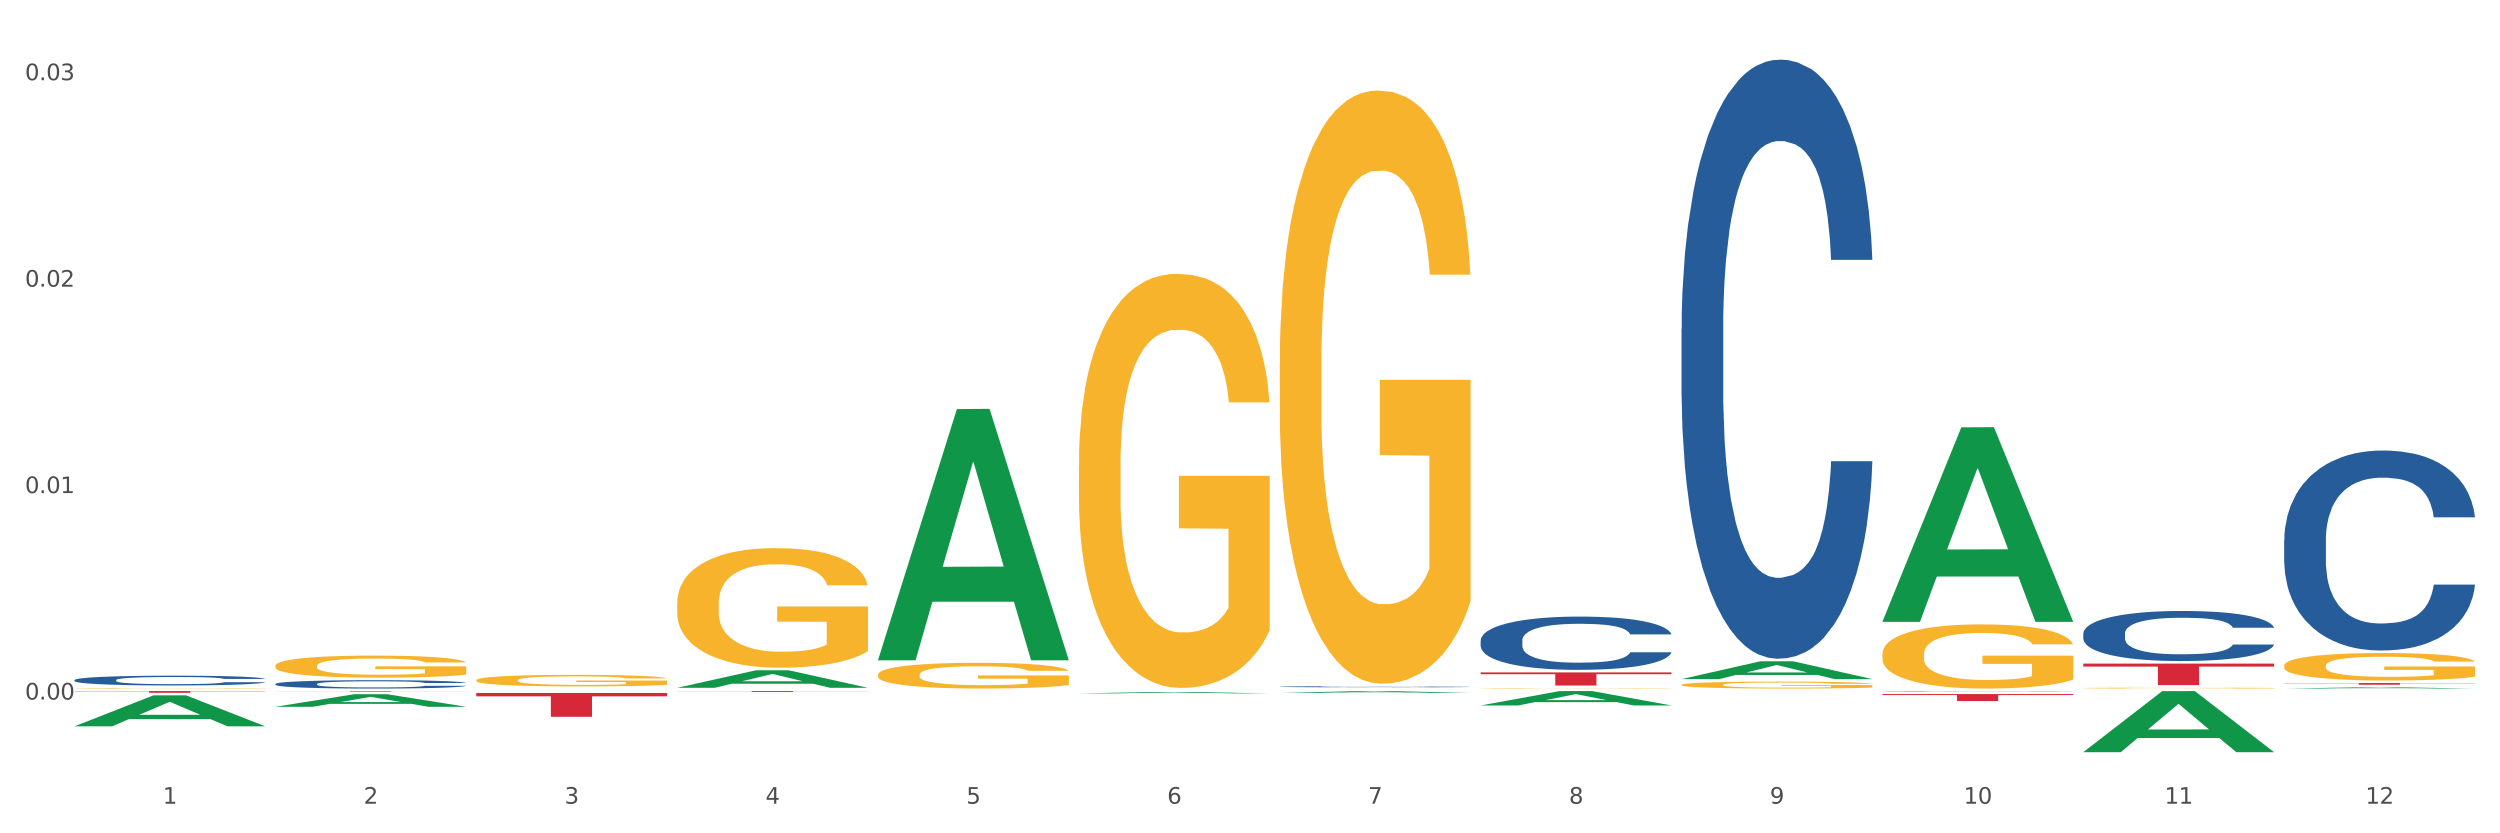 <?xml version="1.0" encoding="utf-8" standalone="no"?>
<!DOCTYPE svg PUBLIC "-//W3C//DTD SVG 1.1//EN"
  "http://www.w3.org/Graphics/SVG/1.1/DTD/svg11.dtd">
<svg xmlns:xlink="http://www.w3.org/1999/xlink" width="1080pt" height="360pt" viewBox="0 0 1080 360" xmlns="http://www.w3.org/2000/svg" version="1.1">
 <rect x="0" y="0" width="1080" height="360" fill="#333333" stroke="none"/>
 <defs>
  <style type="text/css">*{stroke-linejoin: round; stroke-linecap: butt}</style>
 </defs>
 <g id="figure_1">
  <g id="patch_1">
   <path d="M 0 360 
L 1080 360 
L 1080 0 
L 0 0 
z
" style="fill: #ffffff; stroke: #ffffff; stroke-linejoin: miter"/>
  </g>
  <g id="axes_1">
   <g id="matplotlib.axis_1">
    <g id="xtick_1">
     <g id="text_1">
      <!-- 1 -->
      <g style="fill: #4d4d4d" transform="translate(70.342 347.204) scale(0.096 -0.096)">
       <defs>
        <path id="DejaVuSans-31" d="M 794 531 
L 1825 531 
L 1825 4091 
L 703 3866 
L 703 4441 
L 1819 4666 
L 2450 4666 
L 2450 531 
L 3481 531 
L 3481 0 
L 794 0 
L 794 531 
z
" transform="scale(0.016)"/>
       </defs>
       <use xlink:href="#DejaVuSans-31"/>
      </g>
     </g>
    </g>
    <g id="xtick_2">
     <g id="text_2">
      <!-- 2 -->
      <g style="fill: #4d4d4d" transform="translate(157.122 347.204) scale(0.096 -0.096)">
       <defs>
        <path id="DejaVuSans-32" d="M 1228 531 
L 3431 531 
L 3431 0 
L 469 0 
L 469 531 
Q 828 903 1448 1529 
Q 2069 2156 2228 2338 
Q 2531 2678 2651 2914 
Q 2772 3150 2772 3378 
Q 2772 3750 2511 3984 
Q 2250 4219 1831 4219 
Q 1534 4219 1204 4116 
Q 875 4013 500 3803 
L 500 4441 
Q 881 4594 1212 4672 
Q 1544 4750 1819 4750 
Q 2544 4750 2975 4387 
Q 3406 4025 3406 3419 
Q 3406 3131 3298 2873 
Q 3191 2616 2906 2266 
Q 2828 2175 2409 1742 
Q 1991 1309 1228 531 
z
" transform="scale(0.016)"/>
       </defs>
       <use xlink:href="#DejaVuSans-32"/>
      </g>
     </g>
    </g>
    <g id="xtick_3">
     <g id="text_3">
      <!-- 3 -->
      <g style="fill: #4d4d4d" transform="translate(243.902 347.204) scale(0.096 -0.096)">
       <defs>
        <path id="DejaVuSans-33" d="M 2597 2516 
Q 3050 2419 3304 2112 
Q 3559 1806 3559 1356 
Q 3559 666 3084 287 
Q 2609 -91 1734 -91 
Q 1441 -91 1130 -33 
Q 819 25 488 141 
L 488 750 
Q 750 597 1062 519 
Q 1375 441 1716 441 
Q 2309 441 2620 675 
Q 2931 909 2931 1356 
Q 2931 1769 2642 2001 
Q 2353 2234 1838 2234 
L 1294 2234 
L 1294 2753 
L 1863 2753 
Q 2328 2753 2575 2939 
Q 2822 3125 2822 3475 
Q 2822 3834 2567 4026 
Q 2313 4219 1838 4219 
Q 1578 4219 1281 4162 
Q 984 4106 628 3988 
L 628 4550 
Q 988 4650 1302 4700 
Q 1616 4750 1894 4750 
Q 2613 4750 3031 4423 
Q 3450 4097 3450 3541 
Q 3450 3153 3228 2886 
Q 3006 2619 2597 2516 
z
" transform="scale(0.016)"/>
       </defs>
       <use xlink:href="#DejaVuSans-33"/>
      </g>
     </g>
    </g>
    <g id="xtick_4">
     <g id="text_4">
      <!-- 4 -->
      <g style="fill: #4d4d4d" transform="translate(330.683 347.204) scale(0.096 -0.096)">
       <defs>
        <path id="DejaVuSans-34" d="M 2419 4116 
L 825 1625 
L 2419 1625 
L 2419 4116 
z
M 2253 4666 
L 3047 4666 
L 3047 1625 
L 3713 1625 
L 3713 1100 
L 3047 1100 
L 3047 0 
L 2419 0 
L 2419 1100 
L 313 1100 
L 313 1709 
L 2253 4666 
z
" transform="scale(0.016)"/>
       </defs>
       <use xlink:href="#DejaVuSans-34"/>
      </g>
     </g>
    </g>
    <g id="xtick_5">
     <g id="text_5">
      <!-- 5 -->
      <g style="fill: #4d4d4d" transform="translate(417.463 347.204) scale(0.096 -0.096)">
       <defs>
        <path id="DejaVuSans-35" d="M 691 4666 
L 3169 4666 
L 3169 4134 
L 1269 4134 
L 1269 2991 
Q 1406 3038 1543 3061 
Q 1681 3084 1819 3084 
Q 2600 3084 3056 2656 
Q 3513 2228 3513 1497 
Q 3513 744 3044 326 
Q 2575 -91 1722 -91 
Q 1428 -91 1123 -41 
Q 819 9 494 109 
L 494 744 
Q 775 591 1075 516 
Q 1375 441 1709 441 
Q 2250 441 2565 725 
Q 2881 1009 2881 1497 
Q 2881 1984 2565 2268 
Q 2250 2553 1709 2553 
Q 1456 2553 1204 2497 
Q 953 2441 691 2322 
L 691 4666 
z
" transform="scale(0.016)"/>
       </defs>
       <use xlink:href="#DejaVuSans-35"/>
      </g>
     </g>
    </g>
    <g id="xtick_6">
     <g id="text_6">
      <!-- 6 -->
      <g style="fill: #4d4d4d" transform="translate(504.243 347.204) scale(0.096 -0.096)">
       <defs>
        <path id="DejaVuSans-36" d="M 2113 2584 
Q 1688 2584 1439 2293 
Q 1191 2003 1191 1497 
Q 1191 994 1439 701 
Q 1688 409 2113 409 
Q 2538 409 2786 701 
Q 3034 994 3034 1497 
Q 3034 2003 2786 2293 
Q 2538 2584 2113 2584 
z
M 3366 4563 
L 3366 3988 
Q 3128 4100 2886 4159 
Q 2644 4219 2406 4219 
Q 1781 4219 1451 3797 
Q 1122 3375 1075 2522 
Q 1259 2794 1537 2939 
Q 1816 3084 2150 3084 
Q 2853 3084 3261 2657 
Q 3669 2231 3669 1497 
Q 3669 778 3244 343 
Q 2819 -91 2113 -91 
Q 1303 -91 875 529 
Q 447 1150 447 2328 
Q 447 3434 972 4092 
Q 1497 4750 2381 4750 
Q 2619 4750 2861 4703 
Q 3103 4656 3366 4563 
z
" transform="scale(0.016)"/>
       </defs>
       <use xlink:href="#DejaVuSans-36"/>
      </g>
     </g>
    </g>
    <g id="xtick_7">
     <g id="text_7">
      <!-- 7 -->
      <g style="fill: #4d4d4d" transform="translate(591.024 347.204) scale(0.096 -0.096)">
       <defs>
        <path id="DejaVuSans-37" d="M 525 4666 
L 3525 4666 
L 3525 4397 
L 1831 0 
L 1172 0 
L 2766 4134 
L 525 4134 
L 525 4666 
z
" transform="scale(0.016)"/>
       </defs>
       <use xlink:href="#DejaVuSans-37"/>
      </g>
     </g>
    </g>
    <g id="xtick_8">
     <g id="text_8">
      <!-- 8 -->
      <g style="fill: #4d4d4d" transform="translate(677.804 347.204) scale(0.096 -0.096)">
       <defs>
        <path id="DejaVuSans-38" d="M 2034 2216 
Q 1584 2216 1326 1975 
Q 1069 1734 1069 1313 
Q 1069 891 1326 650 
Q 1584 409 2034 409 
Q 2484 409 2743 651 
Q 3003 894 3003 1313 
Q 3003 1734 2745 1975 
Q 2488 2216 2034 2216 
z
M 1403 2484 
Q 997 2584 770 2862 
Q 544 3141 544 3541 
Q 544 4100 942 4425 
Q 1341 4750 2034 4750 
Q 2731 4750 3128 4425 
Q 3525 4100 3525 3541 
Q 3525 3141 3298 2862 
Q 3072 2584 2669 2484 
Q 3125 2378 3379 2068 
Q 3634 1759 3634 1313 
Q 3634 634 3220 271 
Q 2806 -91 2034 -91 
Q 1263 -91 848 271 
Q 434 634 434 1313 
Q 434 1759 690 2068 
Q 947 2378 1403 2484 
z
M 1172 3481 
Q 1172 3119 1398 2916 
Q 1625 2713 2034 2713 
Q 2441 2713 2670 2916 
Q 2900 3119 2900 3481 
Q 2900 3844 2670 4047 
Q 2441 4250 2034 4250 
Q 1625 4250 1398 4047 
Q 1172 3844 1172 3481 
z
" transform="scale(0.016)"/>
       </defs>
       <use xlink:href="#DejaVuSans-38"/>
      </g>
     </g>
    </g>
    <g id="xtick_9">
     <g id="text_9">
      <!-- 9 -->
      <g style="fill: #4d4d4d" transform="translate(764.584 347.204) scale(0.096 -0.096)">
       <defs>
        <path id="DejaVuSans-39" d="M 703 97 
L 703 672 
Q 941 559 1184 500 
Q 1428 441 1663 441 
Q 2288 441 2617 861 
Q 2947 1281 2994 2138 
Q 2813 1869 2534 1725 
Q 2256 1581 1919 1581 
Q 1219 1581 811 2004 
Q 403 2428 403 3163 
Q 403 3881 828 4315 
Q 1253 4750 1959 4750 
Q 2769 4750 3195 4129 
Q 3622 3509 3622 2328 
Q 3622 1225 3098 567 
Q 2575 -91 1691 -91 
Q 1453 -91 1209 -44 
Q 966 3 703 97 
z
M 1959 2075 
Q 2384 2075 2632 2365 
Q 2881 2656 2881 3163 
Q 2881 3666 2632 3958 
Q 2384 4250 1959 4250 
Q 1534 4250 1286 3958 
Q 1038 3666 1038 3163 
Q 1038 2656 1286 2365 
Q 1534 2075 1959 2075 
z
" transform="scale(0.016)"/>
       </defs>
       <use xlink:href="#DejaVuSans-39"/>
      </g>
     </g>
    </g>
    <g id="xtick_10">
     <g id="text_10">
      <!-- 10 -->
      <g style="fill: #4d4d4d" transform="translate(848.311 347.204) scale(0.096 -0.096)">
       <defs>
        <path id="DejaVuSans-30" d="M 2034 4250 
Q 1547 4250 1301 3770 
Q 1056 3291 1056 2328 
Q 1056 1369 1301 889 
Q 1547 409 2034 409 
Q 2525 409 2770 889 
Q 3016 1369 3016 2328 
Q 3016 3291 2770 3770 
Q 2525 4250 2034 4250 
z
M 2034 4750 
Q 2819 4750 3233 4129 
Q 3647 3509 3647 2328 
Q 3647 1150 3233 529 
Q 2819 -91 2034 -91 
Q 1250 -91 836 529 
Q 422 1150 422 2328 
Q 422 3509 836 4129 
Q 1250 4750 2034 4750 
z
" transform="scale(0.016)"/>
       </defs>
       <use xlink:href="#DejaVuSans-31"/>
       <use xlink:href="#DejaVuSans-30" transform="translate(63.623 0)"/>
      </g>
     </g>
    </g>
    <g id="xtick_11">
     <g id="text_11">
      <!-- 11 -->
      <g style="fill: #4d4d4d" transform="translate(935.091 347.204) scale(0.096 -0.096)">
       <use xlink:href="#DejaVuSans-31"/>
       <use xlink:href="#DejaVuSans-31" transform="translate(63.623 0)"/>
      </g>
     </g>
    </g>
    <g id="xtick_12">
     <g id="text_12">
      <!-- 12 -->
      <g style="fill: #4d4d4d" transform="translate(1021.871 347.204) scale(0.096 -0.096)">
       <use xlink:href="#DejaVuSans-31"/>
       <use xlink:href="#DejaVuSans-32" transform="translate(63.623 0)"/>
      </g>
     </g>
    </g>
    <g id="xtick_13"/>
    <g id="xtick_14"/>
    <g id="xtick_15"/>
    <g id="xtick_16"/>
    <g id="xtick_17"/>
    <g id="xtick_18"/>
    <g id="xtick_19"/>
    <g id="xtick_20"/>
    <g id="xtick_21"/>
    <g id="xtick_22"/>
    <g id="xtick_23"/>
   </g>
   <g id="matplotlib.axis_2">
    <g id="ytick_1">
     <g id="text_13">
      <!-- 0.00 -->
      <g style="fill: #4d4d4d" transform="translate(10.8 302.198) scale(0.096 -0.096)">
       <defs>
        <path id="DejaVuSans-2e" d="M 684 794 
L 1344 794 
L 1344 0 
L 684 0 
L 684 794 
z
" transform="scale(0.016)"/>
       </defs>
       <use xlink:href="#DejaVuSans-30"/>
       <use xlink:href="#DejaVuSans-2e" transform="translate(63.623 0)"/>
       <use xlink:href="#DejaVuSans-30" transform="translate(95.41 0)"/>
       <use xlink:href="#DejaVuSans-30" transform="translate(159.033 0)"/>
      </g>
     </g>
    </g>
    <g id="ytick_2">
     <g id="text_14">
      <!-- 0.01 -->
      <g style="fill: #4d4d4d" transform="translate(10.8 213.017) scale(0.096 -0.096)">
       <use xlink:href="#DejaVuSans-30"/>
       <use xlink:href="#DejaVuSans-2e" transform="translate(63.623 0)"/>
       <use xlink:href="#DejaVuSans-30" transform="translate(95.41 0)"/>
       <use xlink:href="#DejaVuSans-31" transform="translate(159.033 0)"/>
      </g>
     </g>
    </g>
    <g id="ytick_3">
     <g id="text_15">
      <!-- 0.02 -->
      <g style="fill: #4d4d4d" transform="translate(10.8 123.836) scale(0.096 -0.096)">
       <use xlink:href="#DejaVuSans-30"/>
       <use xlink:href="#DejaVuSans-2e" transform="translate(63.623 0)"/>
       <use xlink:href="#DejaVuSans-30" transform="translate(95.41 0)"/>
       <use xlink:href="#DejaVuSans-32" transform="translate(159.033 0)"/>
      </g>
     </g>
    </g>
    <g id="ytick_4">
     <g id="text_16">
      <!-- 0.03 -->
      <g style="fill: #4d4d4d" transform="translate(10.8 34.656) scale(0.096 -0.096)">
       <use xlink:href="#DejaVuSans-30"/>
       <use xlink:href="#DejaVuSans-2e" transform="translate(63.623 0)"/>
       <use xlink:href="#DejaVuSans-30" transform="translate(95.41 0)"/>
       <use xlink:href="#DejaVuSans-33" transform="translate(159.033 0)"/>
      </g>
     </g>
    </g>
    <g id="ytick_5"/>
    <g id="ytick_6"/>
    <g id="ytick_7"/>
   </g>
   <g id="PolyCollection_1">
    <path d="M 32.175 313.758 
L 32.26 313.745 
L 66.256 300.398 
L 80.365 300.386 
L 114.616 313.783 
L 98.298 313.783 
L 90.904 310.663 
L 55.803 310.663 
L 55.548 310.714 
L 48.408 313.783 
L 32.175 313.783 
L 32.175 313.758 
L 60.222 308.802 
L 86.484 308.789 
L 73.481 303.241 
L 73.311 303.216 
L 73.141 303.254 
L 60.137 308.789 
L 60.222 308.802 
L 32.175 313.758 
z
" clip-path="url(#pe74be050fc)" style="fill: #109648"/>
    <path d="M 813.198 299.85 
L 895.639 299.85 
L 895.639 300.269 
L 863.21 300.272 
L 863.21 302.866 
L 845.432 302.866 
L 845.432 300.272 
L 813.198 300.269 
L 813.198 299.853 
L 813.198 299.85 
z
" clip-path="url(#pe74be050fc)" style="fill: #d62839"/>
    <path d="M 639.637 290.467 
L 722.079 290.467 
L 722.079 291.257 
L 689.649 291.262 
L 689.649 296.153 
L 671.872 296.153 
L 671.872 291.262 
L 639.637 291.257 
L 639.637 290.472 
L 639.637 290.467 
z
" clip-path="url(#pe74be050fc)" style="fill: #d62839"/>
    <path d="M 292.516 298.55 
L 374.957 298.55 
L 374.957 298.607 
L 342.528 298.607 
L 342.528 298.957 
L 324.75 298.957 
L 324.75 298.607 
L 292.516 298.607 
L 292.516 298.551 
L 292.516 298.55 
z
" clip-path="url(#pe74be050fc)" style="fill: #d62839"/>
    <path d="M 205.736 299.374 
L 288.177 299.374 
L 288.177 300.802 
L 255.747 300.812 
L 255.747 309.652 
L 237.97 309.652 
L 237.97 300.812 
L 205.736 300.802 
L 205.736 299.383 
L 205.736 299.374 
z
" clip-path="url(#pe74be050fc)" style="fill: #d62839"/>
    <path d="M 118.955 298.55 
L 201.397 298.55 
L 201.397 298.585 
L 168.967 298.585 
L 168.967 298.799 
L 151.189 298.799 
L 151.189 298.585 
L 118.955 298.585 
L 118.955 298.551 
L 118.955 298.55 
z
" clip-path="url(#pe74be050fc)" style="fill: #d62839"/>
    <path d="M 32.175 298.55 
L 114.616 298.55 
L 114.616 298.654 
L 82.187 298.654 
L 82.187 299.295 
L 64.409 299.295 
L 64.409 298.654 
L 32.175 298.654 
L 32.175 298.551 
L 32.175 298.55 
z
" clip-path="url(#pe74be050fc)" style="fill: #d62839"/>
    <path d="M 118.955 287.624 
L 119.053 287.616 
L 119.053 287.302 
L 119.247 287.033 
L 120.221 286.381 
L 121.681 285.841 
L 122.751 285.554 
L 123.822 285.32 
L 125.087 285.085 
L 126.645 284.841 
L 129.467 284.485 
L 131.219 284.302 
L 133.361 284.111 
L 137.254 283.832 
L 140.077 283.676 
L 142.997 283.545 
L 147.766 283.389 
L 150.881 283.319 
L 154.19 283.267 
L 158.181 283.232 
L 161.198 283.224 
L 167.817 283.25 
L 173.462 283.328 
L 176.187 283.389 
L 179.691 283.493 
L 181.541 283.563 
L 184.558 283.702 
L 187.673 283.885 
L 189.814 284.041 
L 193.026 284.337 
L 195.459 284.633 
L 197.698 284.998 
L 198.866 285.25 
L 199.742 285.485 
L 200.521 285.754 
L 201.299 286.181 
L 183.779 286.181 
L 183.098 285.876 
L 182.027 285.589 
L 180.47 285.311 
L 179.107 285.137 
L 176.771 284.92 
L 174.63 284.78 
L 172.391 284.676 
L 169.666 284.589 
L 167.525 284.546 
L 164.507 284.511 
L 158.57 284.519 
L 154.579 284.589 
L 151.854 284.676 
L 150.102 284.754 
L 148.545 284.841 
L 146.793 284.963 
L 144.749 285.146 
L 143.289 285.311 
L 141.829 285.52 
L 140.661 285.728 
L 139.59 285.972 
L 138.714 286.233 
L 138.033 286.502 
L 137.449 286.833 
L 136.962 287.381 
L 136.962 288.572 
L 137.157 288.842 
L 137.643 289.198 
L 138.227 289.468 
L 139.201 289.79 
L 140.077 290.007 
L 141.731 290.32 
L 143.581 290.581 
L 145.041 290.746 
L 146.501 290.886 
L 149.031 291.077 
L 151.854 291.234 
L 154.287 291.329 
L 157.597 291.416 
L 159.835 291.451 
L 161.782 291.468 
L 166.551 291.468 
L 169.958 291.442 
L 173.754 291.381 
L 176.674 291.303 
L 179.107 291.207 
L 181.833 291.051 
L 183.585 290.903 
L 183.585 289.085 
L 162.171 289.077 
L 162.171 287.868 
L 201.397 287.868 
L 201.397 291.416 
L 199.742 291.599 
L 197.893 291.764 
L 195.946 291.912 
L 193.026 292.095 
L 189.522 292.268 
L 186.407 292.39 
L 183.098 292.495 
L 179.205 292.59 
L 174.143 292.677 
L 171.029 292.712 
L 167.135 292.738 
L 162.561 292.747 
L 158.57 292.729 
L 154.677 292.686 
L 150.589 292.608 
L 146.598 292.495 
L 143.581 292.382 
L 140.563 292.242 
L 137.351 292.06 
L 134.821 291.886 
L 132.874 291.729 
L 130.733 291.529 
L 128.397 291.268 
L 126.645 291.033 
L 125.087 290.79 
L 123.433 290.477 
L 122.265 290.207 
L 121.097 289.868 
L 120.415 289.616 
L 119.637 289.225 
L 119.053 288.677 
L 118.955 287.624 
z
" clip-path="url(#pe74be050fc)" style="fill: #f7b32b"/>
    <path d="M 32.175 293.789 
L 32.272 293.785 
L 32.272 293.677 
L 32.565 293.531 
L 33.637 293.261 
L 35.001 293.057 
L 37.34 292.818 
L 38.607 292.717 
L 40.263 292.606 
L 43.674 292.424 
L 47.572 292.27 
L 50.3 292.185 
L 52.347 292.131 
L 56.927 292.035 
L 59.558 291.993 
L 62.287 291.958 
L 64.625 291.935 
L 68.523 291.908 
L 71.642 291.896 
L 75.247 291.893 
L 78.268 291.896 
L 82.263 291.912 
L 88.11 291.958 
L 90.352 291.985 
L 93.373 292.031 
L 96.491 292.093 
L 99.025 292.155 
L 101.948 292.243 
L 104.969 292.359 
L 107.892 292.505 
L 109.939 292.64 
L 111.595 292.783 
L 113.057 292.956 
L 114.129 293.145 
L 114.616 293.303 
L 96.783 293.303 
L 96.296 293.161 
L 95.322 293.006 
L 94.347 292.902 
L 93.275 292.818 
L 91.619 292.721 
L 90.157 292.66 
L 87.721 292.586 
L 85.479 292.54 
L 83.628 292.513 
L 81.386 292.49 
L 76.611 292.467 
L 73.201 292.467 
L 71.057 292.475 
L 68.426 292.494 
L 66.184 292.521 
L 63.553 292.567 
L 61.507 292.617 
L 59.461 292.683 
L 58.291 292.729 
L 56.537 292.814 
L 55.368 292.883 
L 53.809 293.003 
L 52.932 293.087 
L 51.372 293.307 
L 50.69 293.469 
L 50.398 293.581 
L 50.203 293.704 
L 50.203 294.305 
L 50.788 294.575 
L 51.275 294.691 
L 52.054 294.822 
L 53.516 294.991 
L 55.66 295.157 
L 57.901 295.277 
L 59.753 295.35 
L 61.507 295.404 
L 63.261 295.446 
L 65.405 295.485 
L 67.159 295.508 
L 69.79 295.531 
L 72.908 295.542 
L 75.345 295.542 
L 80.314 295.523 
L 82.556 295.504 
L 84.7 295.477 
L 87.038 295.435 
L 88.89 295.388 
L 89.962 295.354 
L 91.716 295.28 
L 93.08 295.203 
L 94.25 295.115 
L 95.029 295.038 
L 95.906 294.922 
L 96.588 294.791 
L 96.783 294.722 
L 114.616 294.722 
L 114.227 294.86 
L 113.544 294.995 
L 112.18 295.176 
L 111.108 295.28 
L 109.452 295.408 
L 107.697 295.515 
L 105.261 295.635 
L 103.02 295.724 
L 100.681 295.801 
L 98.148 295.87 
L 93.567 295.966 
L 91.911 295.993 
L 88.403 296.04 
L 85.674 296.067 
L 81.679 296.094 
L 77.586 296.109 
L 73.298 296.113 
L 69.498 296.105 
L 65.307 296.082 
L 62.676 296.059 
L 59.753 296.024 
L 56.342 295.97 
L 53.126 295.905 
L 50.105 295.828 
L 47.279 295.739 
L 44.648 295.639 
L 41.238 295.473 
L 38.704 295.311 
L 36.853 295.161 
L 35.586 295.034 
L 34.319 294.872 
L 33.637 294.76 
L 32.565 294.49 
L 32.175 294.24 
L 32.175 293.789 
z
" clip-path="url(#pe74be050fc)" style="fill: #255c99"/>
    <path d="M 118.955 295.465 
L 119.053 295.462 
L 119.053 295.369 
L 119.345 295.243 
L 120.417 295.012 
L 121.781 294.837 
L 124.12 294.632 
L 125.387 294.546 
L 127.044 294.45 
L 130.454 294.294 
L 134.352 294.162 
L 137.081 294.089 
L 139.127 294.043 
L 143.707 293.96 
L 146.338 293.924 
L 149.067 293.894 
L 151.406 293.874 
L 155.304 293.851 
L 158.422 293.841 
L 162.028 293.838 
L 165.048 293.841 
L 169.044 293.854 
L 174.891 293.894 
L 177.132 293.917 
L 180.153 293.957 
L 183.271 294.01 
L 185.805 294.063 
L 188.728 294.139 
L 191.749 294.238 
L 194.673 294.364 
L 196.719 294.48 
L 198.376 294.602 
L 199.837 294.751 
L 200.909 294.913 
L 201.397 295.048 
L 183.564 295.048 
L 183.076 294.926 
L 182.102 294.794 
L 181.127 294.704 
L 180.055 294.632 
L 178.399 294.549 
L 176.937 294.496 
L 174.501 294.433 
L 172.26 294.394 
L 170.408 294.37 
L 168.167 294.351 
L 163.392 294.331 
L 159.981 294.331 
L 157.837 294.337 
L 155.206 294.354 
L 152.965 294.377 
L 150.334 294.417 
L 148.287 294.46 
L 146.241 294.516 
L 145.071 294.556 
L 143.317 294.628 
L 142.148 294.688 
L 140.589 294.79 
L 139.712 294.863 
L 138.153 295.052 
L 137.471 295.191 
L 137.178 295.286 
L 136.983 295.392 
L 136.983 295.908 
L 137.568 296.14 
L 138.055 296.239 
L 138.835 296.351 
L 140.297 296.497 
L 142.44 296.639 
L 144.682 296.742 
L 146.533 296.804 
L 148.287 296.851 
L 150.041 296.887 
L 152.185 296.92 
L 153.939 296.94 
L 156.57 296.96 
L 159.689 296.97 
L 162.125 296.97 
L 167.095 296.953 
L 169.336 296.937 
L 171.48 296.914 
L 173.819 296.877 
L 175.67 296.837 
L 176.742 296.808 
L 178.496 296.745 
L 179.861 296.679 
L 181.03 296.603 
L 181.81 296.537 
L 182.687 296.437 
L 183.369 296.325 
L 183.564 296.265 
L 201.397 296.265 
L 201.007 296.384 
L 200.325 296.5 
L 198.96 296.656 
L 197.889 296.745 
L 196.232 296.854 
L 194.478 296.947 
L 192.042 297.049 
L 189.8 297.125 
L 187.462 297.191 
L 184.928 297.251 
L 180.348 297.334 
L 178.691 297.357 
L 175.183 297.396 
L 172.454 297.42 
L 168.459 297.443 
L 164.366 297.456 
L 160.079 297.459 
L 156.278 297.453 
L 152.088 297.433 
L 149.457 297.413 
L 146.533 297.383 
L 143.123 297.337 
L 139.907 297.281 
L 136.886 297.214 
L 134.06 297.138 
L 131.429 297.052 
L 128.018 296.91 
L 125.484 296.771 
L 123.633 296.642 
L 122.366 296.533 
L 121.099 296.394 
L 120.417 296.298 
L 119.345 296.067 
L 118.955 295.852 
L 118.955 295.465 
z
" clip-path="url(#pe74be050fc)" style="fill: #255c99"/>
    <path d="M 552.857 296.663 
L 552.954 296.662 
L 552.954 296.65 
L 553.247 296.634 
L 554.319 296.604 
L 555.683 296.581 
L 558.022 296.554 
L 559.289 296.543 
L 560.945 296.531 
L 564.356 296.51 
L 568.254 296.493 
L 570.982 296.484 
L 573.029 296.478 
L 577.609 296.467 
L 580.24 296.462 
L 582.969 296.458 
L 585.307 296.456 
L 589.205 296.453 
L 592.324 296.452 
L 595.929 296.451 
L 598.95 296.452 
L 602.945 296.453 
L 608.792 296.458 
L 611.034 296.461 
L 614.055 296.467 
L 617.173 296.474 
L 619.707 296.48 
L 622.63 296.49 
L 625.651 296.503 
L 628.574 296.519 
L 630.621 296.535 
L 632.277 296.55 
L 633.739 296.57 
L 634.811 296.591 
L 635.298 296.608 
L 617.465 296.608 
L 616.978 296.593 
L 616.004 296.575 
L 615.029 296.564 
L 613.957 296.554 
L 612.301 296.544 
L 610.839 296.537 
L 608.403 296.529 
L 606.161 296.523 
L 604.31 296.52 
L 602.068 296.518 
L 597.293 296.515 
L 593.883 296.515 
L 591.739 296.516 
L 589.108 296.518 
L 586.866 296.521 
L 584.235 296.526 
L 582.189 296.532 
L 580.143 296.539 
L 578.973 296.544 
L 577.219 296.554 
L 576.05 296.562 
L 574.491 296.575 
L 573.614 296.584 
L 572.054 296.609 
L 571.372 296.627 
L 571.08 296.639 
L 570.885 296.653 
L 570.885 296.72 
L 571.47 296.75 
L 571.957 296.763 
L 572.736 296.778 
L 574.198 296.797 
L 576.342 296.815 
L 578.583 296.828 
L 580.435 296.837 
L 582.189 296.843 
L 583.943 296.847 
L 586.087 296.852 
L 587.841 296.854 
L 590.472 296.857 
L 593.59 296.858 
L 596.027 296.858 
L 600.997 296.856 
L 603.238 296.854 
L 605.382 296.851 
L 607.72 296.846 
L 609.572 296.841 
L 610.644 296.837 
L 612.398 296.829 
L 613.762 296.82 
L 614.932 296.81 
L 615.711 296.802 
L 616.588 296.789 
L 617.27 296.774 
L 617.465 296.767 
L 635.298 296.767 
L 634.909 296.782 
L 634.226 296.797 
L 632.862 296.817 
L 631.79 296.829 
L 630.134 296.843 
L 628.379 296.855 
L 625.943 296.868 
L 623.702 296.878 
L 621.363 296.887 
L 618.83 296.895 
L 614.249 296.905 
L 612.593 296.908 
L 609.085 296.914 
L 606.356 296.917 
L 602.361 296.92 
L 598.268 296.921 
L 593.98 296.922 
L 590.18 296.921 
L 585.989 296.918 
L 583.358 296.916 
L 580.435 296.912 
L 577.024 296.906 
L 573.808 296.898 
L 570.788 296.89 
L 567.962 296.88 
L 565.33 296.869 
L 561.92 296.85 
L 559.386 296.832 
L 557.535 296.816 
L 556.268 296.801 
L 555.001 296.783 
L 554.319 296.771 
L 553.247 296.741 
L 552.857 296.713 
L 552.857 296.663 
z
" clip-path="url(#pe74be050fc)" style="fill: #255c99"/>
    <path d="M 639.637 276.702 
L 639.735 276.681 
L 639.735 276.093 
L 640.027 275.294 
L 641.099 273.823 
L 642.463 272.709 
L 644.802 271.406 
L 646.069 270.859 
L 647.726 270.25 
L 651.136 269.262 
L 655.034 268.421 
L 657.763 267.959 
L 659.809 267.665 
L 664.389 267.139 
L 667.02 266.908 
L 669.749 266.719 
L 672.088 266.593 
L 675.986 266.446 
L 679.104 266.383 
L 682.71 266.362 
L 685.73 266.383 
L 689.726 266.467 
L 695.573 266.719 
L 697.814 266.866 
L 700.835 267.118 
L 703.953 267.454 
L 706.487 267.791 
L 709.41 268.274 
L 712.431 268.905 
L 715.355 269.703 
L 717.401 270.439 
L 719.058 271.217 
L 720.519 272.162 
L 721.591 273.192 
L 722.079 274.054 
L 704.246 274.054 
L 703.758 273.276 
L 702.784 272.436 
L 701.809 271.868 
L 700.737 271.406 
L 699.081 270.88 
L 697.619 270.544 
L 695.183 270.145 
L 692.942 269.892 
L 691.09 269.745 
L 688.849 269.619 
L 684.074 269.493 
L 680.663 269.493 
L 678.519 269.535 
L 675.888 269.64 
L 673.647 269.787 
L 671.016 270.04 
L 668.969 270.313 
L 666.923 270.67 
L 665.754 270.922 
L 663.999 271.385 
L 662.83 271.763 
L 661.271 272.415 
L 660.394 272.877 
L 658.835 274.075 
L 658.153 274.958 
L 657.86 275.567 
L 657.665 276.24 
L 657.665 279.518 
L 658.25 280.99 
L 658.737 281.62 
L 659.517 282.335 
L 660.979 283.259 
L 663.122 284.163 
L 665.364 284.815 
L 667.215 285.214 
L 668.969 285.508 
L 670.723 285.739 
L 672.867 285.95 
L 674.621 286.076 
L 677.252 286.202 
L 680.371 286.265 
L 682.807 286.265 
L 687.777 286.16 
L 690.018 286.055 
L 692.162 285.908 
L 694.501 285.676 
L 696.352 285.424 
L 697.424 285.235 
L 699.178 284.836 
L 700.543 284.415 
L 701.712 283.932 
L 702.492 283.512 
L 703.369 282.881 
L 704.051 282.167 
L 704.246 281.788 
L 722.079 281.788 
L 721.689 282.545 
L 721.007 283.28 
L 719.642 284.268 
L 718.571 284.836 
L 716.914 285.529 
L 715.16 286.118 
L 712.724 286.769 
L 710.482 287.253 
L 708.144 287.673 
L 705.61 288.051 
L 701.03 288.577 
L 699.373 288.724 
L 695.865 288.976 
L 693.136 289.123 
L 689.141 289.27 
L 685.048 289.354 
L 680.761 289.375 
L 676.96 289.333 
L 672.77 289.207 
L 670.139 289.081 
L 667.215 288.892 
L 663.805 288.598 
L 660.589 288.241 
L 657.568 287.82 
L 654.742 287.337 
L 652.111 286.79 
L 648.7 285.887 
L 646.166 285.004 
L 644.315 284.184 
L 643.048 283.491 
L 641.781 282.608 
L 641.099 281.998 
L 640.027 280.527 
L 639.637 279.161 
L 639.637 276.702 
z
" clip-path="url(#pe74be050fc)" style="fill: #255c99"/>
    <path d="M 726.418 142.051 
L 726.515 141.814 
L 726.515 135.196 
L 726.807 126.214 
L 727.879 109.669 
L 729.244 97.142 
L 731.582 82.487 
L 732.849 76.341 
L 734.506 69.487 
L 737.917 58.378 
L 741.815 48.923 
L 744.543 43.723 
L 746.589 40.414 
L 751.17 34.505 
L 753.801 31.905 
L 756.529 29.778 
L 758.868 28.36 
L 762.766 26.705 
L 765.884 25.996 
L 769.49 25.759 
L 772.511 25.996 
L 776.506 26.941 
L 782.353 29.778 
L 784.594 31.432 
L 787.615 34.269 
L 790.734 38.05 
L 793.267 41.832 
L 796.191 47.269 
L 799.212 54.36 
L 802.135 63.341 
L 804.181 71.614 
L 805.838 80.36 
L 807.3 90.996 
L 808.372 102.578 
L 808.859 112.269 
L 791.026 112.269 
L 790.539 103.523 
L 789.564 94.069 
L 788.59 87.687 
L 787.518 82.487 
L 785.861 76.578 
L 784.399 72.796 
L 781.963 68.305 
L 779.722 65.469 
L 777.87 63.814 
L 775.629 62.396 
L 770.854 60.978 
L 767.443 60.978 
L 765.3 61.451 
L 762.668 62.632 
L 760.427 64.287 
L 757.796 67.123 
L 755.75 70.196 
L 753.703 74.214 
L 752.534 77.051 
L 750.78 82.251 
L 749.61 86.505 
L 748.051 93.832 
L 747.174 99.032 
L 745.615 112.505 
L 744.933 122.433 
L 744.641 129.287 
L 744.446 136.851 
L 744.446 173.724 
L 745.03 190.269 
L 745.518 197.36 
L 746.297 205.396 
L 747.759 215.796 
L 749.903 225.96 
L 752.144 233.287 
L 753.996 237.778 
L 755.75 241.087 
L 757.504 243.687 
L 759.648 246.051 
L 761.402 247.469 
L 764.033 248.887 
L 767.151 249.597 
L 769.587 249.597 
L 774.557 248.415 
L 776.798 247.233 
L 778.942 245.578 
L 781.281 242.978 
L 783.133 240.142 
L 784.205 238.015 
L 785.959 233.524 
L 787.323 228.797 
L 788.492 223.36 
L 789.272 218.633 
L 790.149 211.542 
L 790.831 203.506 
L 791.026 199.251 
L 808.859 199.251 
L 808.469 207.76 
L 807.787 216.033 
L 806.423 227.142 
L 805.351 233.524 
L 803.694 241.324 
L 801.94 247.942 
L 799.504 255.269 
L 797.263 260.706 
L 794.924 265.433 
L 792.39 269.688 
L 787.81 275.597 
L 786.154 277.251 
L 782.645 280.088 
L 779.917 281.742 
L 775.921 283.397 
L 771.829 284.342 
L 767.541 284.579 
L 763.74 284.106 
L 759.55 282.688 
L 756.919 281.269 
L 753.996 279.142 
L 750.585 275.833 
L 747.369 271.815 
L 744.348 267.088 
L 741.522 261.651 
L 738.891 255.506 
L 735.48 245.342 
L 732.947 235.415 
L 731.095 226.197 
L 729.828 218.396 
L 728.562 208.469 
L 727.879 201.615 
L 726.807 185.069 
L 726.418 169.705 
L 726.418 142.051 
z
" clip-path="url(#pe74be050fc)" style="fill: #255c99"/>
    <path d="M 813.198 298.644 
L 813.295 298.644 
L 813.295 298.639 
L 813.588 298.631 
L 814.66 298.618 
L 816.024 298.608 
L 818.363 298.596 
L 819.63 298.591 
L 821.286 298.586 
L 824.697 298.577 
L 828.595 298.569 
L 831.323 298.565 
L 833.37 298.562 
L 837.95 298.557 
L 840.581 298.555 
L 843.31 298.554 
L 845.648 298.552 
L 849.546 298.551 
L 852.665 298.551 
L 856.27 298.55 
L 859.291 298.551 
L 863.286 298.551 
L 869.133 298.554 
L 871.375 298.555 
L 874.396 298.557 
L 877.514 298.56 
L 880.048 298.563 
L 882.971 298.568 
L 885.992 298.573 
L 888.915 298.581 
L 890.962 298.587 
L 892.618 298.594 
L 894.08 298.603 
L 895.152 298.612 
L 895.639 298.62 
L 877.806 298.62 
L 877.319 298.613 
L 876.345 298.605 
L 875.37 298.6 
L 874.298 298.596 
L 872.642 298.591 
L 871.18 298.588 
L 868.744 298.585 
L 866.502 298.582 
L 864.651 298.581 
L 862.409 298.58 
L 857.634 298.579 
L 854.224 298.579 
L 852.08 298.579 
L 849.449 298.58 
L 847.207 298.581 
L 844.576 298.584 
L 842.53 298.586 
L 840.484 298.589 
L 839.314 298.592 
L 837.56 298.596 
L 836.391 298.599 
L 834.832 298.605 
L 833.955 298.61 
L 832.395 298.62 
L 831.713 298.628 
L 831.421 298.634 
L 831.226 298.64 
L 831.226 298.67 
L 831.811 298.683 
L 832.298 298.689 
L 833.077 298.695 
L 834.539 298.704 
L 836.683 298.712 
L 838.924 298.718 
L 840.776 298.721 
L 842.53 298.724 
L 844.284 298.726 
L 846.428 298.728 
L 848.182 298.729 
L 850.813 298.73 
L 853.931 298.731 
L 856.368 298.731 
L 861.338 298.73 
L 863.579 298.729 
L 865.723 298.728 
L 868.061 298.726 
L 869.913 298.723 
L 870.985 298.722 
L 872.739 298.718 
L 874.103 298.714 
L 875.273 298.71 
L 876.052 298.706 
L 876.929 298.7 
L 877.611 298.694 
L 877.806 298.69 
L 895.639 298.69 
L 895.25 298.697 
L 894.567 298.704 
L 893.203 298.713 
L 892.131 298.718 
L 890.475 298.724 
L 888.72 298.73 
L 886.284 298.736 
L 884.043 298.74 
L 881.704 298.744 
L 879.171 298.747 
L 874.59 298.752 
L 872.934 298.753 
L 869.426 298.756 
L 866.697 298.757 
L 862.702 298.758 
L 858.609 298.759 
L 854.321 298.759 
L 850.521 298.759 
L 846.33 298.758 
L 843.699 298.757 
L 840.776 298.755 
L 837.365 298.752 
L 834.149 298.749 
L 831.129 298.745 
L 828.303 298.741 
L 825.671 298.736 
L 822.261 298.728 
L 819.727 298.72 
L 817.876 298.712 
L 816.609 298.706 
L 815.342 298.698 
L 814.66 298.692 
L 813.588 298.679 
L 813.198 298.667 
L 813.198 298.644 
z
" clip-path="url(#pe74be050fc)" style="fill: #255c99"/>
    <path d="M 899.978 273.659 
L 900.076 273.64 
L 900.076 273.086 
L 900.368 272.336 
L 901.44 270.953 
L 902.804 269.906 
L 905.143 268.681 
L 906.41 268.167 
L 908.067 267.594 
L 911.477 266.666 
L 915.375 265.875 
L 918.104 265.441 
L 920.15 265.164 
L 924.73 264.67 
L 927.361 264.453 
L 930.09 264.275 
L 932.429 264.156 
L 936.327 264.018 
L 939.445 263.959 
L 943.051 263.939 
L 946.071 263.959 
L 950.067 264.038 
L 955.914 264.275 
L 958.155 264.413 
L 961.176 264.65 
L 964.294 264.966 
L 966.828 265.283 
L 969.751 265.737 
L 972.772 266.33 
L 975.696 267.08 
L 977.742 267.772 
L 979.399 268.503 
L 980.86 269.392 
L 981.932 270.36 
L 982.42 271.17 
L 964.587 271.17 
L 964.099 270.439 
L 963.125 269.649 
L 962.15 269.115 
L 961.078 268.681 
L 959.422 268.187 
L 957.96 267.871 
L 955.524 267.495 
L 953.283 267.258 
L 951.431 267.12 
L 949.19 267.001 
L 944.415 266.883 
L 941.004 266.883 
L 938.86 266.922 
L 936.229 267.021 
L 933.988 267.159 
L 931.357 267.397 
L 929.31 267.653 
L 927.264 267.989 
L 926.095 268.226 
L 924.34 268.661 
L 923.171 269.017 
L 921.612 269.629 
L 920.735 270.064 
L 919.176 271.19 
L 918.494 272.02 
L 918.201 272.593 
L 918.006 273.225 
L 918.006 276.307 
L 918.591 277.69 
L 919.078 278.282 
L 919.858 278.954 
L 921.32 279.824 
L 923.463 280.673 
L 925.705 281.286 
L 927.556 281.661 
L 929.31 281.937 
L 931.064 282.155 
L 933.208 282.352 
L 934.962 282.471 
L 937.593 282.589 
L 940.712 282.649 
L 943.148 282.649 
L 948.118 282.55 
L 950.359 282.451 
L 952.503 282.313 
L 954.842 282.096 
L 956.693 281.858 
L 957.765 281.681 
L 959.519 281.305 
L 960.884 280.91 
L 962.053 280.456 
L 962.833 280.061 
L 963.71 279.468 
L 964.392 278.796 
L 964.587 278.441 
L 982.42 278.441 
L 982.03 279.152 
L 981.348 279.843 
L 979.983 280.772 
L 978.912 281.305 
L 977.255 281.957 
L 975.501 282.51 
L 973.065 283.123 
L 970.823 283.577 
L 968.485 283.972 
L 965.951 284.328 
L 961.371 284.822 
L 959.714 284.96 
L 956.206 285.197 
L 953.477 285.336 
L 949.482 285.474 
L 945.389 285.553 
L 941.102 285.573 
L 937.301 285.533 
L 933.111 285.415 
L 930.48 285.296 
L 927.556 285.118 
L 924.146 284.842 
L 920.93 284.506 
L 917.909 284.111 
L 915.083 283.656 
L 912.452 283.143 
L 909.041 282.293 
L 906.507 281.463 
L 904.656 280.693 
L 903.389 280.041 
L 902.122 279.211 
L 901.44 278.638 
L 900.368 277.255 
L 899.978 275.971 
L 899.978 273.659 
z
" clip-path="url(#pe74be050fc)" style="fill: #255c99"/>
    <path d="M 986.759 233.443 
L 986.856 233.364 
L 986.856 231.154 
L 987.148 228.156 
L 988.22 222.632 
L 989.585 218.45 
L 991.923 213.558 
L 993.19 211.506 
L 994.847 209.218 
L 998.258 205.51 
L 1002.156 202.353 
L 1004.884 200.617 
L 1006.93 199.513 
L 1011.511 197.54 
L 1014.142 196.672 
L 1016.87 195.962 
L 1019.209 195.488 
L 1023.107 194.936 
L 1026.225 194.699 
L 1029.831 194.62 
L 1032.852 194.699 
L 1036.847 195.015 
L 1042.694 195.962 
L 1044.935 196.514 
L 1047.956 197.461 
L 1051.075 198.723 
L 1053.608 199.986 
L 1056.532 201.801 
L 1059.553 204.168 
L 1062.476 207.167 
L 1064.522 209.928 
L 1066.179 212.848 
L 1067.641 216.399 
L 1068.713 220.265 
L 1069.2 223.5 
L 1051.367 223.5 
L 1050.88 220.581 
L 1049.905 217.425 
L 1048.931 215.294 
L 1047.859 213.558 
L 1046.202 211.585 
L 1044.74 210.323 
L 1042.304 208.824 
L 1040.063 207.877 
L 1038.211 207.324 
L 1035.97 206.851 
L 1031.195 206.377 
L 1027.784 206.377 
L 1025.641 206.535 
L 1023.009 206.93 
L 1020.768 207.482 
L 1018.137 208.429 
L 1016.091 209.455 
L 1014.044 210.796 
L 1012.875 211.743 
L 1011.121 213.479 
L 1009.951 214.899 
L 1008.392 217.346 
L 1007.515 219.082 
L 1005.956 223.579 
L 1005.274 226.893 
L 1004.982 229.182 
L 1004.787 231.707 
L 1004.787 244.016 
L 1005.371 249.54 
L 1005.859 251.907 
L 1006.638 254.59 
L 1008.1 258.062 
L 1010.244 261.455 
L 1012.485 263.901 
L 1014.337 265.4 
L 1016.091 266.505 
L 1017.845 267.373 
L 1019.989 268.162 
L 1021.743 268.636 
L 1024.374 269.109 
L 1027.492 269.346 
L 1029.928 269.346 
L 1034.898 268.951 
L 1037.139 268.557 
L 1039.283 268.004 
L 1041.622 267.136 
L 1043.474 266.189 
L 1044.546 265.479 
L 1046.3 263.98 
L 1047.664 262.402 
L 1048.833 260.587 
L 1049.613 259.009 
L 1050.49 256.642 
L 1051.172 253.959 
L 1051.367 252.538 
L 1069.2 252.538 
L 1068.81 255.379 
L 1068.128 258.141 
L 1066.764 261.849 
L 1065.692 263.98 
L 1064.035 266.584 
L 1062.281 268.793 
L 1059.845 271.239 
L 1057.604 273.054 
L 1055.265 274.632 
L 1052.731 276.053 
L 1048.151 278.026 
L 1046.495 278.578 
L 1042.986 279.525 
L 1040.258 280.077 
L 1036.262 280.629 
L 1032.17 280.945 
L 1027.882 281.024 
L 1024.081 280.866 
L 1019.891 280.393 
L 1017.26 279.919 
L 1014.337 279.209 
L 1010.926 278.104 
L 1007.71 276.763 
L 1004.689 275.185 
L 1001.863 273.37 
L 999.232 271.318 
L 995.821 267.925 
L 993.288 264.611 
L 991.436 261.534 
L 990.169 258.93 
L 988.903 255.616 
L 988.22 253.327 
L 987.148 247.804 
L 986.759 242.675 
L 986.759 233.443 
z
" clip-path="url(#pe74be050fc)" style="fill: #255c99"/>
    <path d="M 986.759 287.597 
L 986.856 287.586 
L 986.856 287.196 
L 987.051 286.86 
L 988.024 286.048 
L 989.484 285.376 
L 990.555 285.019 
L 991.625 284.726 
L 992.891 284.434 
L 994.448 284.13 
L 997.271 283.686 
L 999.023 283.459 
L 1001.164 283.22 
L 1005.057 282.874 
L 1007.88 282.678 
L 1010.8 282.516 
L 1015.569 282.321 
L 1018.684 282.234 
L 1021.993 282.169 
L 1025.984 282.126 
L 1029.001 282.115 
L 1035.62 282.148 
L 1041.265 282.245 
L 1043.991 282.321 
L 1047.495 282.451 
L 1049.344 282.538 
L 1052.361 282.711 
L 1055.476 282.939 
L 1057.617 283.134 
L 1060.829 283.502 
L 1063.263 283.87 
L 1065.501 284.325 
L 1066.669 284.639 
L 1067.545 284.932 
L 1068.324 285.268 
L 1069.103 285.799 
L 1051.583 285.799 
L 1050.901 285.419 
L 1049.831 285.062 
L 1048.273 284.715 
L 1046.911 284.499 
L 1044.575 284.228 
L 1042.433 284.054 
L 1040.195 283.924 
L 1037.469 283.816 
L 1035.328 283.762 
L 1032.311 283.719 
L 1026.373 283.729 
L 1022.383 283.816 
L 1019.657 283.924 
L 1017.905 284.022 
L 1016.348 284.13 
L 1014.596 284.282 
L 1012.552 284.509 
L 1011.092 284.715 
L 1009.632 284.975 
L 1008.464 285.235 
L 1007.393 285.539 
L 1006.517 285.864 
L 1005.836 286.199 
L 1005.252 286.611 
L 1004.765 287.294 
L 1004.765 288.778 
L 1004.96 289.114 
L 1005.447 289.558 
L 1006.031 289.894 
L 1007.004 290.294 
L 1007.88 290.565 
L 1009.535 290.955 
L 1011.384 291.28 
L 1012.844 291.486 
L 1014.304 291.659 
L 1016.835 291.898 
L 1019.657 292.093 
L 1022.091 292.212 
L 1025.4 292.32 
L 1027.639 292.364 
L 1029.585 292.385 
L 1034.355 292.385 
L 1037.761 292.353 
L 1041.557 292.277 
L 1044.477 292.179 
L 1046.911 292.06 
L 1049.636 291.865 
L 1051.388 291.681 
L 1051.388 289.417 
L 1029.975 289.406 
L 1029.975 287.9 
L 1069.2 287.9 
L 1069.2 292.32 
L 1067.545 292.548 
L 1065.696 292.754 
L 1063.749 292.938 
L 1060.829 293.165 
L 1057.325 293.382 
L 1054.211 293.534 
L 1050.901 293.664 
L 1047.008 293.783 
L 1041.947 293.891 
L 1038.832 293.935 
L 1034.939 293.967 
L 1030.364 293.978 
L 1026.373 293.956 
L 1022.48 293.902 
L 1018.392 293.805 
L 1014.401 293.664 
L 1011.384 293.523 
L 1008.367 293.35 
L 1005.155 293.122 
L 1002.624 292.905 
L 1000.677 292.71 
L 998.536 292.461 
L 996.2 292.136 
L 994.448 291.844 
L 992.891 291.54 
L 991.236 291.15 
L 990.068 290.814 
L 988.9 290.392 
L 988.219 290.078 
L 987.44 289.59 
L 986.856 288.908 
L 986.759 287.597 
z
" clip-path="url(#pe74be050fc)" style="fill: #f7b32b"/>
    <path d="M 899.978 297.245 
L 900.076 297.245 
L 900.076 297.232 
L 900.27 297.221 
L 901.244 297.193 
L 902.704 297.171 
L 903.774 297.159 
L 904.845 297.149 
L 906.11 297.139 
L 907.668 297.129 
L 910.49 297.114 
L 912.242 297.107 
L 914.384 297.099 
L 918.277 297.087 
L 921.1 297.081 
L 924.02 297.075 
L 928.789 297.069 
L 931.904 297.066 
L 935.213 297.063 
L 939.204 297.062 
L 942.221 297.062 
L 948.84 297.063 
L 954.485 297.066 
L 957.21 297.069 
L 960.714 297.073 
L 962.564 297.076 
L 965.581 297.082 
L 968.696 297.089 
L 970.837 297.096 
L 974.049 297.108 
L 976.482 297.12 
L 978.721 297.136 
L 979.889 297.146 
L 980.765 297.156 
L 981.544 297.167 
L 982.322 297.185 
L 964.802 297.185 
L 964.121 297.172 
L 963.05 297.16 
L 961.493 297.149 
L 960.13 297.142 
L 957.794 297.132 
L 955.653 297.127 
L 953.414 297.122 
L 950.689 297.119 
L 948.548 297.117 
L 945.53 297.115 
L 939.593 297.116 
L 935.602 297.119 
L 932.877 297.122 
L 931.125 297.126 
L 929.568 297.129 
L 927.816 297.134 
L 925.772 297.142 
L 924.312 297.149 
L 922.852 297.158 
L 921.684 297.166 
L 920.613 297.176 
L 919.737 297.187 
L 919.056 297.199 
L 918.472 297.212 
L 917.985 297.235 
L 917.985 297.285 
L 918.18 297.296 
L 918.666 297.311 
L 919.25 297.322 
L 920.224 297.336 
L 921.1 297.345 
L 922.754 297.358 
L 924.604 297.369 
L 926.064 297.376 
L 927.524 297.382 
L 930.054 297.389 
L 932.877 297.396 
L 935.31 297.4 
L 938.62 297.404 
L 940.858 297.405 
L 942.805 297.406 
L 947.574 297.406 
L 950.981 297.405 
L 954.777 297.402 
L 957.697 297.399 
L 960.13 297.395 
L 962.856 297.388 
L 964.608 297.382 
L 964.608 297.306 
L 943.194 297.306 
L 943.194 297.256 
L 982.42 297.256 
L 982.42 297.404 
L 980.765 297.411 
L 978.916 297.418 
L 976.969 297.424 
L 974.049 297.432 
L 970.545 297.439 
L 967.43 297.444 
L 964.121 297.449 
L 960.228 297.453 
L 955.166 297.456 
L 952.052 297.458 
L 948.158 297.459 
L 943.584 297.459 
L 939.593 297.458 
L 935.7 297.457 
L 931.612 297.453 
L 927.621 297.449 
L 924.604 297.444 
L 921.586 297.438 
L 918.374 297.431 
L 915.844 297.423 
L 913.897 297.417 
L 911.756 297.408 
L 909.42 297.397 
L 907.668 297.388 
L 906.11 297.378 
L 904.456 297.364 
L 903.288 297.353 
L 902.12 297.339 
L 901.438 297.329 
L 900.66 297.312 
L 900.076 297.289 
L 899.978 297.245 
z
" clip-path="url(#pe74be050fc)" style="fill: #f7b32b"/>
    <path d="M 813.198 282.546 
L 813.295 282.521 
L 813.295 281.61 
L 813.49 280.825 
L 814.463 278.926 
L 815.923 277.356 
L 816.994 276.521 
L 818.065 275.837 
L 819.33 275.153 
L 820.887 274.444 
L 823.71 273.406 
L 825.462 272.875 
L 827.603 272.318 
L 831.497 271.507 
L 834.319 271.052 
L 837.239 270.672 
L 842.009 270.216 
L 845.123 270.014 
L 848.433 269.862 
L 852.423 269.76 
L 855.441 269.735 
L 862.059 269.811 
L 867.705 270.039 
L 870.43 270.216 
L 873.934 270.52 
L 875.783 270.723 
L 878.801 271.128 
L 881.915 271.659 
L 884.057 272.115 
L 887.269 272.976 
L 889.702 273.837 
L 891.941 274.9 
L 893.109 275.634 
L 893.985 276.318 
L 894.763 277.103 
L 895.542 278.344 
L 878.022 278.344 
L 877.341 277.457 
L 876.27 276.622 
L 874.713 275.812 
L 873.35 275.305 
L 871.014 274.672 
L 868.873 274.267 
L 866.634 273.963 
L 863.909 273.71 
L 861.767 273.584 
L 858.75 273.482 
L 852.813 273.508 
L 848.822 273.71 
L 846.097 273.963 
L 844.345 274.191 
L 842.787 274.444 
L 841.035 274.799 
L 838.991 275.331 
L 837.531 275.812 
L 836.071 276.419 
L 834.903 277.027 
L 833.833 277.736 
L 832.957 278.495 
L 832.275 279.28 
L 831.691 280.242 
L 831.205 281.838 
L 831.205 285.306 
L 831.399 286.091 
L 831.886 287.129 
L 832.47 287.914 
L 833.443 288.851 
L 834.319 289.484 
L 835.974 290.395 
L 837.823 291.155 
L 839.283 291.636 
L 840.743 292.041 
L 843.274 292.598 
L 846.097 293.054 
L 848.53 293.332 
L 851.839 293.585 
L 854.078 293.687 
L 856.025 293.737 
L 860.794 293.737 
L 864.201 293.661 
L 867.997 293.484 
L 870.917 293.256 
L 873.35 292.978 
L 876.075 292.522 
L 877.827 292.092 
L 877.827 286.8 
L 856.414 286.775 
L 856.414 283.255 
L 895.639 283.255 
L 895.639 293.585 
L 893.985 294.117 
L 892.135 294.598 
L 890.189 295.029 
L 887.269 295.56 
L 883.765 296.067 
L 880.65 296.421 
L 877.341 296.725 
L 873.447 297.003 
L 868.386 297.257 
L 865.271 297.358 
L 861.378 297.434 
L 856.803 297.459 
L 852.813 297.409 
L 848.919 297.282 
L 844.831 297.054 
L 840.841 296.725 
L 837.823 296.396 
L 834.806 295.991 
L 831.594 295.459 
L 829.063 294.953 
L 827.117 294.497 
L 824.975 293.915 
L 822.639 293.155 
L 820.887 292.471 
L 819.33 291.762 
L 817.675 290.851 
L 816.507 290.066 
L 815.339 289.079 
L 814.658 288.344 
L 813.879 287.205 
L 813.295 285.61 
L 813.198 282.546 
z
" clip-path="url(#pe74be050fc)" style="fill: #f7b32b"/>
    <path d="M 726.418 295.848 
L 726.515 295.845 
L 726.515 295.747 
L 726.71 295.662 
L 727.683 295.457 
L 729.143 295.287 
L 730.214 295.197 
L 731.284 295.123 
L 732.55 295.049 
L 734.107 294.973 
L 736.93 294.86 
L 738.682 294.803 
L 740.823 294.743 
L 744.716 294.655 
L 747.539 294.606 
L 750.459 294.565 
L 755.228 294.516 
L 758.343 294.494 
L 761.652 294.477 
L 765.643 294.467 
L 768.66 294.464 
L 775.279 294.472 
L 780.924 294.497 
L 783.65 294.516 
L 787.154 294.549 
L 789.003 294.57 
L 792.02 294.614 
L 795.135 294.672 
L 797.276 294.721 
L 800.488 294.814 
L 802.922 294.907 
L 805.16 295.022 
L 806.328 295.101 
L 807.204 295.175 
L 807.983 295.26 
L 808.762 295.394 
L 791.242 295.394 
L 790.56 295.298 
L 789.49 295.208 
L 787.932 295.12 
L 786.57 295.066 
L 784.234 294.997 
L 782.092 294.953 
L 779.854 294.921 
L 777.128 294.893 
L 774.987 294.88 
L 771.97 294.869 
L 766.032 294.871 
L 762.042 294.893 
L 759.316 294.921 
L 757.564 294.945 
L 756.007 294.973 
L 754.255 295.011 
L 752.211 295.068 
L 750.751 295.12 
L 749.291 295.186 
L 748.123 295.252 
L 747.052 295.328 
L 746.176 295.41 
L 745.495 295.495 
L 744.911 295.599 
L 744.424 295.771 
L 744.424 296.146 
L 744.619 296.231 
L 745.106 296.343 
L 745.69 296.428 
L 746.663 296.529 
L 747.539 296.598 
L 749.194 296.696 
L 751.043 296.778 
L 752.503 296.83 
L 753.963 296.874 
L 756.494 296.934 
L 759.316 296.983 
L 761.75 297.013 
L 765.059 297.041 
L 767.298 297.052 
L 769.244 297.057 
L 774.014 297.057 
L 777.42 297.049 
L 781.216 297.03 
L 784.136 297.005 
L 786.57 296.975 
L 789.295 296.926 
L 791.047 296.879 
L 791.047 296.308 
L 769.634 296.305 
L 769.634 295.925 
L 808.859 295.925 
L 808.859 297.041 
L 807.204 297.098 
L 805.355 297.15 
L 803.408 297.197 
L 800.488 297.254 
L 796.984 297.309 
L 793.87 297.347 
L 790.56 297.38 
L 786.667 297.41 
L 781.606 297.437 
L 778.491 297.448 
L 774.598 297.456 
L 770.023 297.459 
L 766.032 297.454 
L 762.139 297.44 
L 758.051 297.415 
L 754.06 297.38 
L 751.043 297.344 
L 748.026 297.301 
L 744.814 297.243 
L 742.283 297.188 
L 740.336 297.139 
L 738.195 297.076 
L 735.859 296.994 
L 734.107 296.92 
L 732.55 296.844 
L 730.895 296.745 
L 729.727 296.66 
L 728.559 296.554 
L 727.878 296.474 
L 727.099 296.351 
L 726.515 296.179 
L 726.418 295.848 
z
" clip-path="url(#pe74be050fc)" style="fill: #f7b32b"/>
    <path d="M 639.637 297.344 
L 639.735 297.343 
L 639.735 297.336 
L 639.929 297.33 
L 640.903 297.316 
L 642.363 297.303 
L 643.433 297.297 
L 644.504 297.292 
L 645.769 297.286 
L 647.327 297.281 
L 650.149 297.273 
L 651.901 297.269 
L 654.043 297.264 
L 657.936 297.258 
L 660.759 297.255 
L 663.679 297.252 
L 668.448 297.248 
L 671.563 297.247 
L 674.872 297.245 
L 678.863 297.245 
L 681.88 297.244 
L 688.499 297.245 
L 694.144 297.247 
L 696.869 297.248 
L 700.373 297.25 
L 702.223 297.252 
L 705.24 297.255 
L 708.355 297.259 
L 710.496 297.263 
L 713.708 297.269 
L 716.141 297.276 
L 718.38 297.284 
L 719.548 297.29 
L 720.424 297.295 
L 721.203 297.301 
L 721.981 297.311 
L 704.461 297.311 
L 703.78 297.304 
L 702.709 297.298 
L 701.152 297.291 
L 699.789 297.288 
L 697.453 297.283 
L 695.312 297.279 
L 693.073 297.277 
L 690.348 297.275 
L 688.207 297.274 
L 685.189 297.273 
L 679.252 297.274 
L 675.261 297.275 
L 672.536 297.277 
L 670.784 297.279 
L 669.227 297.281 
L 667.475 297.284 
L 665.431 297.288 
L 663.971 297.291 
L 662.511 297.296 
L 661.343 297.301 
L 660.272 297.306 
L 659.396 297.312 
L 658.715 297.318 
L 658.131 297.326 
L 657.644 297.338 
L 657.644 297.365 
L 657.839 297.371 
L 658.325 297.379 
L 658.909 297.385 
L 659.883 297.392 
L 660.759 297.397 
L 662.413 297.404 
L 664.263 297.41 
L 665.723 297.414 
L 667.183 297.417 
L 669.713 297.422 
L 672.536 297.425 
L 674.969 297.427 
L 678.279 297.429 
L 680.517 297.43 
L 682.464 297.43 
L 687.233 297.43 
L 690.64 297.43 
L 694.436 297.428 
L 697.356 297.427 
L 699.789 297.424 
L 702.515 297.421 
L 704.267 297.418 
L 704.267 297.377 
L 682.853 297.376 
L 682.853 297.349 
L 722.079 297.349 
L 722.079 297.429 
L 720.424 297.433 
L 718.575 297.437 
L 716.628 297.44 
L 713.708 297.444 
L 710.204 297.448 
L 707.089 297.451 
L 703.78 297.454 
L 699.887 297.456 
L 694.825 297.458 
L 691.711 297.458 
L 687.817 297.459 
L 683.243 297.459 
L 679.252 297.459 
L 675.359 297.458 
L 671.271 297.456 
L 667.28 297.454 
L 664.263 297.451 
L 661.245 297.448 
L 658.033 297.444 
L 655.503 297.44 
L 653.556 297.436 
L 651.415 297.432 
L 649.079 297.426 
L 647.327 297.421 
L 645.769 297.415 
L 644.115 297.408 
L 642.947 297.402 
L 641.779 297.394 
L 641.097 297.389 
L 640.319 297.38 
L 639.735 297.367 
L 639.637 297.344 
z
" clip-path="url(#pe74be050fc)" style="fill: #f7b32b"/>
    <path d="M 552.857 157.511 
L 552.954 157.276 
L 552.954 148.851 
L 553.149 141.596 
L 554.122 124.043 
L 555.582 109.532 
L 556.653 101.809 
L 557.724 95.49 
L 558.989 89.171 
L 560.546 82.618 
L 563.369 73.022 
L 565.121 68.107 
L 567.262 62.958 
L 571.156 55.469 
L 573.978 51.256 
L 576.898 47.746 
L 581.668 43.533 
L 584.782 41.661 
L 588.092 40.257 
L 592.082 39.32 
L 595.1 39.086 
L 601.718 39.788 
L 607.364 41.895 
L 610.089 43.533 
L 613.593 46.342 
L 615.442 48.214 
L 618.46 51.959 
L 621.574 56.873 
L 623.716 61.086 
L 626.928 69.043 
L 629.361 77.001 
L 631.6 86.83 
L 632.768 93.618 
L 633.644 99.937 
L 634.422 107.192 
L 635.201 118.66 
L 617.681 118.66 
L 617 110.469 
L 615.929 102.745 
L 614.372 95.256 
L 613.009 90.575 
L 610.673 84.724 
L 608.532 80.979 
L 606.293 78.171 
L 603.568 75.831 
L 601.426 74.66 
L 598.409 73.724 
L 592.472 73.958 
L 588.481 75.831 
L 585.756 78.171 
L 584.004 80.277 
L 582.446 82.618 
L 580.694 85.894 
L 578.65 90.809 
L 577.19 95.256 
L 575.73 100.873 
L 574.562 106.49 
L 573.492 113.043 
L 572.616 120.064 
L 571.934 127.319 
L 571.35 136.213 
L 570.864 150.957 
L 570.864 183.021 
L 571.058 190.276 
L 571.545 199.872 
L 572.129 207.127 
L 573.102 215.786 
L 573.978 221.637 
L 575.633 230.063 
L 577.482 237.084 
L 578.942 241.531 
L 580.402 245.275 
L 582.933 250.424 
L 585.756 254.637 
L 588.189 257.212 
L 591.498 259.552 
L 593.737 260.488 
L 595.684 260.956 
L 600.453 260.956 
L 603.86 260.254 
L 607.656 258.616 
L 610.576 256.509 
L 613.009 253.935 
L 615.734 249.722 
L 617.486 245.744 
L 617.486 196.829 
L 596.073 196.595 
L 596.073 164.064 
L 635.298 164.064 
L 635.298 259.552 
L 633.644 264.467 
L 631.794 268.914 
L 629.848 272.892 
L 626.928 277.807 
L 623.424 282.488 
L 620.309 285.764 
L 617 288.573 
L 613.106 291.147 
L 608.045 293.488 
L 604.93 294.424 
L 601.037 295.126 
L 596.462 295.36 
L 592.472 294.892 
L 588.578 293.722 
L 584.49 291.615 
L 580.5 288.573 
L 577.482 285.53 
L 574.465 281.786 
L 571.253 276.871 
L 568.722 272.19 
L 566.776 267.977 
L 564.634 262.594 
L 562.298 255.573 
L 560.546 249.254 
L 558.989 242.701 
L 557.334 234.276 
L 556.166 227.02 
L 554.998 217.893 
L 554.317 211.106 
L 553.538 200.574 
L 552.954 185.829 
L 552.857 157.511 
z
" clip-path="url(#pe74be050fc)" style="fill: #f7b32b"/>
    <path d="M 466.077 200.964 
L 466.174 200.8 
L 466.174 194.918 
L 466.369 189.853 
L 467.342 177.599 
L 468.802 167.469 
L 469.873 162.077 
L 470.943 157.666 
L 472.209 153.255 
L 473.766 148.68 
L 476.589 141.981 
L 478.341 138.55 
L 480.482 134.955 
L 484.375 129.727 
L 487.198 126.786 
L 490.118 124.335 
L 494.887 121.394 
L 498.002 120.087 
L 501.311 119.107 
L 505.302 118.453 
L 508.319 118.29 
L 514.938 118.78 
L 520.583 120.25 
L 523.309 121.394 
L 526.813 123.355 
L 528.662 124.662 
L 531.679 127.276 
L 534.794 130.707 
L 536.935 133.648 
L 540.147 139.203 
L 542.581 144.758 
L 544.819 151.621 
L 545.987 156.359 
L 546.863 160.77 
L 547.642 165.835 
L 548.421 173.841 
L 530.901 173.841 
L 530.219 168.123 
L 529.149 162.731 
L 527.591 157.503 
L 526.229 154.235 
L 523.893 150.15 
L 521.751 147.536 
L 519.513 145.575 
L 516.787 143.942 
L 514.646 143.125 
L 511.629 142.471 
L 505.691 142.634 
L 501.701 143.942 
L 498.975 145.575 
L 497.223 147.046 
L 495.666 148.68 
L 493.914 150.967 
L 491.87 154.398 
L 490.41 157.503 
L 488.95 161.424 
L 487.782 165.345 
L 486.711 169.92 
L 485.835 174.822 
L 485.154 179.887 
L 484.57 186.095 
L 484.083 196.389 
L 484.083 218.773 
L 484.278 223.838 
L 484.765 230.537 
L 485.349 235.602 
L 486.322 241.647 
L 487.198 245.732 
L 488.853 251.613 
L 490.702 256.515 
L 492.162 259.619 
L 493.622 262.234 
L 496.153 265.828 
L 498.975 268.769 
L 501.409 270.566 
L 504.718 272.2 
L 506.957 272.854 
L 508.903 273.181 
L 513.673 273.181 
L 517.079 272.69 
L 520.875 271.547 
L 523.795 270.076 
L 526.229 268.279 
L 528.954 265.338 
L 530.706 262.56 
L 530.706 228.413 
L 509.293 228.249 
L 509.293 205.538 
L 548.518 205.538 
L 548.518 272.2 
L 546.863 275.631 
L 545.014 278.736 
L 543.067 281.513 
L 540.147 284.944 
L 536.643 288.212 
L 533.529 290.5 
L 530.219 292.46 
L 526.326 294.257 
L 521.265 295.891 
L 518.15 296.545 
L 514.257 297.035 
L 509.682 297.198 
L 505.691 296.872 
L 501.798 296.055 
L 497.71 294.584 
L 493.719 292.46 
L 490.702 290.336 
L 487.685 287.722 
L 484.473 284.291 
L 481.942 281.023 
L 479.995 278.082 
L 477.854 274.324 
L 475.518 269.423 
L 473.766 265.011 
L 472.209 260.436 
L 470.554 254.554 
L 469.386 249.489 
L 468.218 243.117 
L 467.537 238.379 
L 466.758 231.027 
L 466.174 220.733 
L 466.077 200.964 
z
" clip-path="url(#pe74be050fc)" style="fill: #f7b32b"/>
    <path d="M 379.296 291.48 
L 379.394 291.47 
L 379.394 291.104 
L 379.588 290.789 
L 380.562 290.028 
L 382.022 289.398 
L 383.092 289.063 
L 384.163 288.789 
L 385.428 288.515 
L 386.986 288.231 
L 389.808 287.815 
L 391.56 287.602 
L 393.702 287.378 
L 397.595 287.053 
L 400.418 286.871 
L 403.338 286.718 
L 408.107 286.536 
L 411.222 286.454 
L 414.531 286.393 
L 418.522 286.353 
L 421.539 286.343 
L 428.158 286.373 
L 433.803 286.465 
L 436.528 286.536 
L 440.032 286.657 
L 441.882 286.739 
L 444.899 286.901 
L 448.014 287.114 
L 450.155 287.297 
L 453.367 287.642 
L 455.8 287.987 
L 458.039 288.414 
L 459.207 288.708 
L 460.083 288.982 
L 460.862 289.297 
L 461.64 289.794 
L 444.12 289.794 
L 443.439 289.439 
L 442.368 289.104 
L 440.811 288.779 
L 439.448 288.576 
L 437.112 288.322 
L 434.971 288.16 
L 432.732 288.038 
L 430.007 287.937 
L 427.866 287.886 
L 424.848 287.845 
L 418.911 287.855 
L 414.92 287.937 
L 412.195 288.038 
L 410.443 288.129 
L 408.886 288.231 
L 407.134 288.373 
L 405.09 288.586 
L 403.63 288.779 
L 402.17 289.023 
L 401.002 289.267 
L 399.931 289.551 
L 399.055 289.855 
L 398.374 290.17 
L 397.79 290.556 
L 397.303 291.195 
L 397.303 292.586 
L 397.498 292.901 
L 397.984 293.317 
L 398.568 293.632 
L 399.542 294.008 
L 400.418 294.261 
L 402.072 294.627 
L 403.922 294.931 
L 405.382 295.124 
L 406.842 295.287 
L 409.372 295.51 
L 412.195 295.693 
L 414.628 295.804 
L 417.938 295.906 
L 420.176 295.947 
L 422.123 295.967 
L 426.892 295.967 
L 430.299 295.936 
L 434.095 295.865 
L 437.015 295.774 
L 439.448 295.662 
L 442.174 295.48 
L 443.926 295.307 
L 443.926 293.185 
L 422.512 293.175 
L 422.512 291.764 
L 461.738 291.764 
L 461.738 295.906 
L 460.083 296.119 
L 458.234 296.312 
L 456.287 296.485 
L 453.367 296.698 
L 449.863 296.901 
L 446.748 297.043 
L 443.439 297.165 
L 439.546 297.276 
L 434.484 297.378 
L 431.37 297.419 
L 427.476 297.449 
L 422.902 297.459 
L 418.911 297.439 
L 415.018 297.388 
L 410.93 297.297 
L 406.939 297.165 
L 403.922 297.033 
L 400.904 296.87 
L 397.692 296.657 
L 395.162 296.454 
L 393.215 296.271 
L 391.074 296.038 
L 388.738 295.733 
L 386.986 295.459 
L 385.428 295.175 
L 383.774 294.81 
L 382.606 294.495 
L 381.438 294.099 
L 380.756 293.804 
L 379.978 293.348 
L 379.394 292.708 
L 379.296 291.48 
z
" clip-path="url(#pe74be050fc)" style="fill: #f7b32b"/>
    <path d="M 292.516 260.672 
L 292.613 260.624 
L 292.613 258.926 
L 292.808 257.463 
L 293.781 253.924 
L 295.241 250.999 
L 296.312 249.442 
L 297.383 248.168 
L 298.648 246.894 
L 300.205 245.572 
L 303.028 243.638 
L 304.78 242.647 
L 306.921 241.609 
L 310.815 240.099 
L 313.637 239.25 
L 316.557 238.542 
L 321.327 237.692 
L 324.441 237.315 
L 327.751 237.032 
L 331.741 236.843 
L 334.759 236.796 
L 341.377 236.937 
L 347.023 237.362 
L 349.748 237.692 
L 353.252 238.259 
L 355.101 238.636 
L 358.119 239.391 
L 361.233 240.382 
L 363.375 241.231 
L 366.587 242.836 
L 369.02 244.44 
L 371.259 246.422 
L 372.427 247.79 
L 373.303 249.064 
L 374.081 250.527 
L 374.86 252.839 
L 357.34 252.839 
L 356.659 251.187 
L 355.588 249.63 
L 354.031 248.12 
L 352.668 247.177 
L 350.332 245.997 
L 348.191 245.242 
L 345.952 244.676 
L 343.227 244.204 
L 341.085 243.968 
L 338.068 243.779 
L 332.131 243.827 
L 328.14 244.204 
L 325.415 244.676 
L 323.663 245.101 
L 322.105 245.572 
L 320.353 246.233 
L 318.309 247.224 
L 316.849 248.12 
L 315.389 249.253 
L 314.221 250.385 
L 313.151 251.706 
L 312.275 253.122 
L 311.593 254.585 
L 311.009 256.378 
L 310.523 259.35 
L 310.523 265.815 
L 310.717 267.278 
L 311.204 269.212 
L 311.788 270.675 
L 312.761 272.421 
L 313.637 273.6 
L 315.292 275.299 
L 317.141 276.715 
L 318.601 277.611 
L 320.061 278.366 
L 322.592 279.404 
L 325.415 280.253 
L 327.848 280.773 
L 331.157 281.244 
L 333.396 281.433 
L 335.343 281.527 
L 340.112 281.527 
L 343.519 281.386 
L 347.315 281.056 
L 350.235 280.631 
L 352.668 280.112 
L 355.393 279.263 
L 357.145 278.46 
L 357.145 268.599 
L 335.732 268.552 
L 335.732 261.993 
L 374.957 261.993 
L 374.957 281.244 
L 373.303 282.235 
L 371.453 283.132 
L 369.507 283.934 
L 366.587 284.925 
L 363.083 285.869 
L 359.968 286.529 
L 356.659 287.095 
L 352.765 287.614 
L 347.704 288.086 
L 344.589 288.275 
L 340.696 288.417 
L 336.121 288.464 
L 332.131 288.369 
L 328.237 288.133 
L 324.149 287.709 
L 320.159 287.095 
L 317.141 286.482 
L 314.124 285.727 
L 310.912 284.736 
L 308.381 283.792 
L 306.435 282.943 
L 304.293 281.858 
L 301.957 280.442 
L 300.205 279.168 
L 298.648 277.847 
L 296.993 276.148 
L 295.825 274.686 
L 294.657 272.845 
L 293.976 271.477 
L 293.197 269.354 
L 292.613 266.381 
L 292.516 260.672 
z
" clip-path="url(#pe74be050fc)" style="fill: #f7b32b"/>
    <path d="M 205.736 293.85 
L 205.833 293.845 
L 205.833 293.681 
L 206.028 293.539 
L 207.001 293.197 
L 208.461 292.914 
L 209.532 292.763 
L 210.602 292.64 
L 211.868 292.517 
L 213.425 292.389 
L 216.248 292.202 
L 218 292.106 
L 220.141 292.006 
L 224.034 291.86 
L 226.857 291.778 
L 229.777 291.709 
L 234.546 291.627 
L 237.661 291.591 
L 240.97 291.563 
L 244.961 291.545 
L 247.978 291.54 
L 254.597 291.554 
L 260.242 291.595 
L 262.968 291.627 
L 266.472 291.682 
L 268.321 291.718 
L 271.338 291.791 
L 274.453 291.887 
L 276.594 291.969 
L 279.806 292.125 
L 282.24 292.28 
L 284.478 292.471 
L 285.646 292.604 
L 286.522 292.727 
L 287.301 292.868 
L 288.08 293.092 
L 270.56 293.092 
L 269.878 292.932 
L 268.808 292.782 
L 267.25 292.636 
L 265.888 292.544 
L 263.552 292.43 
L 261.41 292.357 
L 259.172 292.303 
L 256.446 292.257 
L 254.305 292.234 
L 251.288 292.216 
L 245.35 292.22 
L 241.36 292.257 
L 238.634 292.303 
L 236.882 292.344 
L 235.325 292.389 
L 233.573 292.453 
L 231.529 292.549 
L 230.069 292.636 
L 228.609 292.745 
L 227.441 292.855 
L 226.37 292.983 
L 225.494 293.119 
L 224.813 293.261 
L 224.229 293.434 
L 223.742 293.722 
L 223.742 294.347 
L 223.937 294.488 
L 224.424 294.676 
L 225.008 294.817 
L 225.981 294.986 
L 226.857 295.1 
L 228.512 295.264 
L 230.361 295.401 
L 231.821 295.488 
L 233.281 295.561 
L 235.812 295.661 
L 238.634 295.743 
L 241.068 295.794 
L 244.377 295.839 
L 246.616 295.857 
L 248.562 295.867 
L 253.332 295.867 
L 256.738 295.853 
L 260.534 295.821 
L 263.454 295.78 
L 265.888 295.73 
L 268.613 295.648 
L 270.365 295.57 
L 270.365 294.616 
L 248.952 294.612 
L 248.952 293.977 
L 288.177 293.977 
L 288.177 295.839 
L 286.522 295.935 
L 284.673 296.022 
L 282.726 296.099 
L 279.806 296.195 
L 276.302 296.286 
L 273.188 296.35 
L 269.878 296.405 
L 265.985 296.455 
L 260.924 296.501 
L 257.809 296.519 
L 253.916 296.533 
L 249.341 296.537 
L 245.35 296.528 
L 241.457 296.505 
L 237.369 296.464 
L 233.378 296.405 
L 230.361 296.346 
L 227.344 296.273 
L 224.132 296.177 
L 221.601 296.086 
L 219.654 296.004 
L 217.513 295.899 
L 215.177 295.762 
L 213.425 295.638 
L 211.868 295.511 
L 210.213 295.346 
L 209.045 295.205 
L 207.877 295.027 
L 207.196 294.895 
L 206.417 294.689 
L 205.833 294.402 
L 205.736 293.85 
z
" clip-path="url(#pe74be050fc)" style="fill: #f7b32b"/>
    <path d="M 899.978 286.664 
L 982.42 286.664 
L 982.42 287.957 
L 949.99 287.966 
L 949.99 295.97 
L 932.213 295.97 
L 932.213 287.966 
L 899.978 287.957 
L 899.978 286.673 
L 899.978 286.664 
z
" clip-path="url(#pe74be050fc)" style="fill: #d62839"/>
    <path d="M 986.759 295.069 
L 1069.2 295.069 
L 1069.2 295.17 
L 1036.77 295.171 
L 1036.77 295.799 
L 1018.993 295.799 
L 1018.993 295.171 
L 986.759 295.17 
L 986.759 295.07 
L 986.759 295.069 
z
" clip-path="url(#pe74be050fc)" style="fill: #d62839"/>
    <path d="M 32.175 297.322 
L 32.272 297.322 
L 32.272 297.313 
L 32.467 297.306 
L 33.44 297.289 
L 34.9 297.274 
L 35.971 297.266 
L 37.042 297.26 
L 38.307 297.254 
L 39.864 297.247 
L 42.687 297.238 
L 44.439 297.233 
L 46.58 297.228 
L 50.474 297.22 
L 53.296 297.216 
L 56.216 297.213 
L 60.986 297.208 
L 64.1 297.207 
L 67.41 297.205 
L 71.4 297.204 
L 74.418 297.204 
L 81.036 297.205 
L 86.682 297.207 
L 89.407 297.208 
L 92.911 297.211 
L 94.76 297.213 
L 97.778 297.217 
L 100.892 297.222 
L 103.034 297.226 
L 106.246 297.234 
L 108.679 297.242 
L 110.918 297.252 
L 112.086 297.258 
L 112.962 297.265 
L 113.74 297.272 
L 114.519 297.283 
L 96.999 297.283 
L 96.318 297.275 
L 95.247 297.267 
L 93.69 297.26 
L 92.327 297.255 
L 89.991 297.249 
L 87.85 297.246 
L 85.611 297.243 
L 82.886 297.241 
L 80.744 297.239 
L 77.727 297.239 
L 71.79 297.239 
L 67.799 297.241 
L 65.074 297.243 
L 63.322 297.245 
L 61.764 297.247 
L 60.012 297.251 
L 57.968 297.256 
L 56.508 297.26 
L 55.048 297.266 
L 53.88 297.271 
L 52.81 297.278 
L 51.934 297.285 
L 51.252 297.292 
L 50.668 297.301 
L 50.182 297.315 
L 50.182 297.347 
L 50.376 297.355 
L 50.863 297.364 
L 51.447 297.371 
L 52.42 297.38 
L 53.296 297.386 
L 54.951 297.394 
L 56.8 297.401 
L 58.26 297.406 
L 59.72 297.409 
L 62.251 297.414 
L 65.074 297.419 
L 67.507 297.421 
L 70.816 297.424 
L 73.055 297.424 
L 75.002 297.425 
L 79.771 297.425 
L 83.178 297.424 
L 86.974 297.423 
L 89.894 297.421 
L 92.327 297.418 
L 95.052 297.414 
L 96.804 297.41 
L 96.804 297.361 
L 75.391 297.361 
L 75.391 297.328 
L 114.616 297.328 
L 114.616 297.424 
L 112.962 297.428 
L 111.112 297.433 
L 109.166 297.437 
L 106.246 297.442 
L 102.742 297.446 
L 99.627 297.45 
L 96.318 297.452 
L 92.424 297.455 
L 87.363 297.457 
L 84.248 297.458 
L 80.355 297.459 
L 75.78 297.459 
L 71.79 297.459 
L 67.896 297.458 
L 63.808 297.455 
L 59.818 297.452 
L 56.8 297.449 
L 53.783 297.446 
L 50.571 297.441 
L 48.04 297.436 
L 46.094 297.432 
L 43.952 297.427 
L 41.616 297.42 
L 39.864 297.413 
L 38.307 297.407 
L 36.652 297.398 
L 35.484 297.391 
L 34.316 297.382 
L 33.635 297.375 
L 32.856 297.365 
L 32.272 297.35 
L 32.175 297.322 
z
" clip-path="url(#pe74be050fc)" style="fill: #f7b32b"/>
    <path d="M 986.759 297.458 
L 986.844 297.458 
L 1020.84 296.891 
L 1034.949 296.89 
L 1069.2 297.459 
L 1052.882 297.459 
L 1045.487 297.327 
L 1010.386 297.327 
L 1010.131 297.329 
L 1002.992 297.459 
L 986.759 297.459 
L 986.759 297.458 
L 1014.806 297.248 
L 1041.068 297.247 
L 1028.064 297.011 
L 1027.894 297.01 
L 1027.724 297.012 
L 1014.721 297.247 
L 1014.806 297.248 
L 986.759 297.458 
z
" clip-path="url(#pe74be050fc)" style="fill: #109648"/>
    <path d="M 899.978 324.9 
L 900.063 324.875 
L 934.06 298.575 
L 948.168 298.55 
L 982.42 324.95 
L 966.101 324.95 
L 958.707 318.802 
L 923.606 318.802 
L 923.351 318.901 
L 916.212 324.95 
L 899.978 324.95 
L 899.978 324.9 
L 928.025 315.133 
L 954.288 315.109 
L 941.284 304.177 
L 941.114 304.128 
L 940.944 304.202 
L 927.94 315.109 
L 928.025 315.133 
L 899.978 324.9 
z
" clip-path="url(#pe74be050fc)" style="fill: #109648"/>
    <path d="M 813.198 268.486 
L 813.283 268.407 
L 847.279 184.617 
L 861.388 184.538 
L 895.639 268.644 
L 879.321 268.644 
L 871.927 249.059 
L 836.826 249.059 
L 836.571 249.375 
L 829.431 268.644 
L 813.198 268.644 
L 813.198 268.486 
L 841.245 237.371 
L 867.507 237.292 
L 854.504 202.464 
L 854.334 202.307 
L 854.164 202.543 
L 841.16 237.292 
L 841.245 237.371 
L 813.198 268.486 
z
" clip-path="url(#pe74be050fc)" style="fill: #109648"/>
    <path d="M 726.418 293.358 
L 726.503 293.351 
L 760.499 285.677 
L 774.608 285.67 
L 808.859 293.373 
L 792.541 293.373 
L 785.146 291.579 
L 750.045 291.579 
L 749.79 291.608 
L 742.651 293.373 
L 726.418 293.373 
L 726.418 293.358 
L 754.465 290.508 
L 780.727 290.501 
L 767.723 287.312 
L 767.553 287.297 
L 767.383 287.319 
L 754.38 290.501 
L 754.465 290.508 
L 726.418 293.358 
z
" clip-path="url(#pe74be050fc)" style="fill: #109648"/>
    <path d="M 118.955 305.315 
L 119.04 305.31 
L 153.037 299.895 
L 167.145 299.89 
L 201.397 305.326 
L 185.078 305.326 
L 177.684 304.06 
L 142.583 304.06 
L 142.328 304.08 
L 135.189 305.326 
L 118.955 305.326 
L 118.955 305.315 
L 147.002 303.304 
L 173.265 303.299 
L 160.261 301.048 
L 160.091 301.038 
L 159.921 301.053 
L 146.917 303.299 
L 147.002 303.304 
L 118.955 305.315 
z
" clip-path="url(#pe74be050fc)" style="fill: #109648"/>
    <path d="M 639.637 304.751 
L 639.722 304.745 
L 673.719 298.556 
L 687.827 298.55 
L 722.079 304.762 
L 705.76 304.762 
L 698.366 303.316 
L 663.265 303.316 
L 663.01 303.339 
L 655.871 304.762 
L 639.637 304.762 
L 639.637 304.751 
L 667.684 302.452 
L 693.947 302.447 
L 680.943 299.874 
L 680.773 299.863 
L 680.603 299.88 
L 667.599 302.447 
L 667.684 302.452 
L 639.637 304.751 
z
" clip-path="url(#pe74be050fc)" style="fill: #109648"/>
    <path d="M 292.516 297.126 
L 292.601 297.119 
L 326.597 289.562 
L 340.706 289.555 
L 374.957 297.14 
L 358.639 297.14 
L 351.245 295.374 
L 316.144 295.374 
L 315.889 295.403 
L 308.749 297.14 
L 292.516 297.14 
L 292.516 297.126 
L 320.563 294.32 
L 346.825 294.313 
L 333.822 291.172 
L 333.652 291.157 
L 333.482 291.179 
L 320.478 294.313 
L 320.563 294.32 
L 292.516 297.126 
z
" clip-path="url(#pe74be050fc)" style="fill: #109648"/>
    <path d="M 379.296 285.048 
L 379.381 284.946 
L 413.378 176.721 
L 427.486 176.619 
L 461.738 285.252 
L 445.419 285.252 
L 438.025 259.955 
L 402.924 259.955 
L 402.669 260.363 
L 395.53 285.252 
L 379.296 285.252 
L 379.296 285.048 
L 407.343 244.859 
L 433.606 244.757 
L 420.602 199.774 
L 420.432 199.57 
L 420.262 199.876 
L 407.258 244.757 
L 407.343 244.859 
L 379.296 285.048 
z
" clip-path="url(#pe74be050fc)" style="fill: #109648"/>
    <path d="M 552.857 299.327 
L 552.942 299.327 
L 586.938 298.551 
L 601.047 298.55 
L 635.298 299.329 
L 618.98 299.329 
L 611.586 299.148 
L 576.485 299.148 
L 576.23 299.15 
L 569.09 299.329 
L 552.857 299.329 
L 552.857 299.327 
L 580.904 299.039 
L 607.166 299.039 
L 594.163 298.716 
L 593.993 298.715 
L 593.823 298.717 
L 580.819 299.039 
L 580.904 299.039 
L 552.857 299.327 
z
" clip-path="url(#pe74be050fc)" style="fill: #109648"/>
    <path d="M 466.077 299.543 
L 466.162 299.542 
L 500.158 298.931 
L 514.267 298.93 
L 548.518 299.544 
L 532.2 299.544 
L 524.805 299.401 
L 489.704 299.401 
L 489.449 299.403 
L 482.31 299.544 
L 466.077 299.544 
L 466.077 299.543 
L 494.124 299.316 
L 520.386 299.315 
L 507.382 299.061 
L 507.212 299.06 
L 507.042 299.062 
L 494.039 299.315 
L 494.124 299.316 
L 466.077 299.543 
z
" clip-path="url(#pe74be050fc)" style="fill: #109648"/>
   </g>
  </g>
 </g>
 <defs>
  <clipPath id="pe74be050fc">
   <rect x="32.175" y="10.8" width="1037.025" height="329.109"/>
  </clipPath>
 </defs>
</svg>

